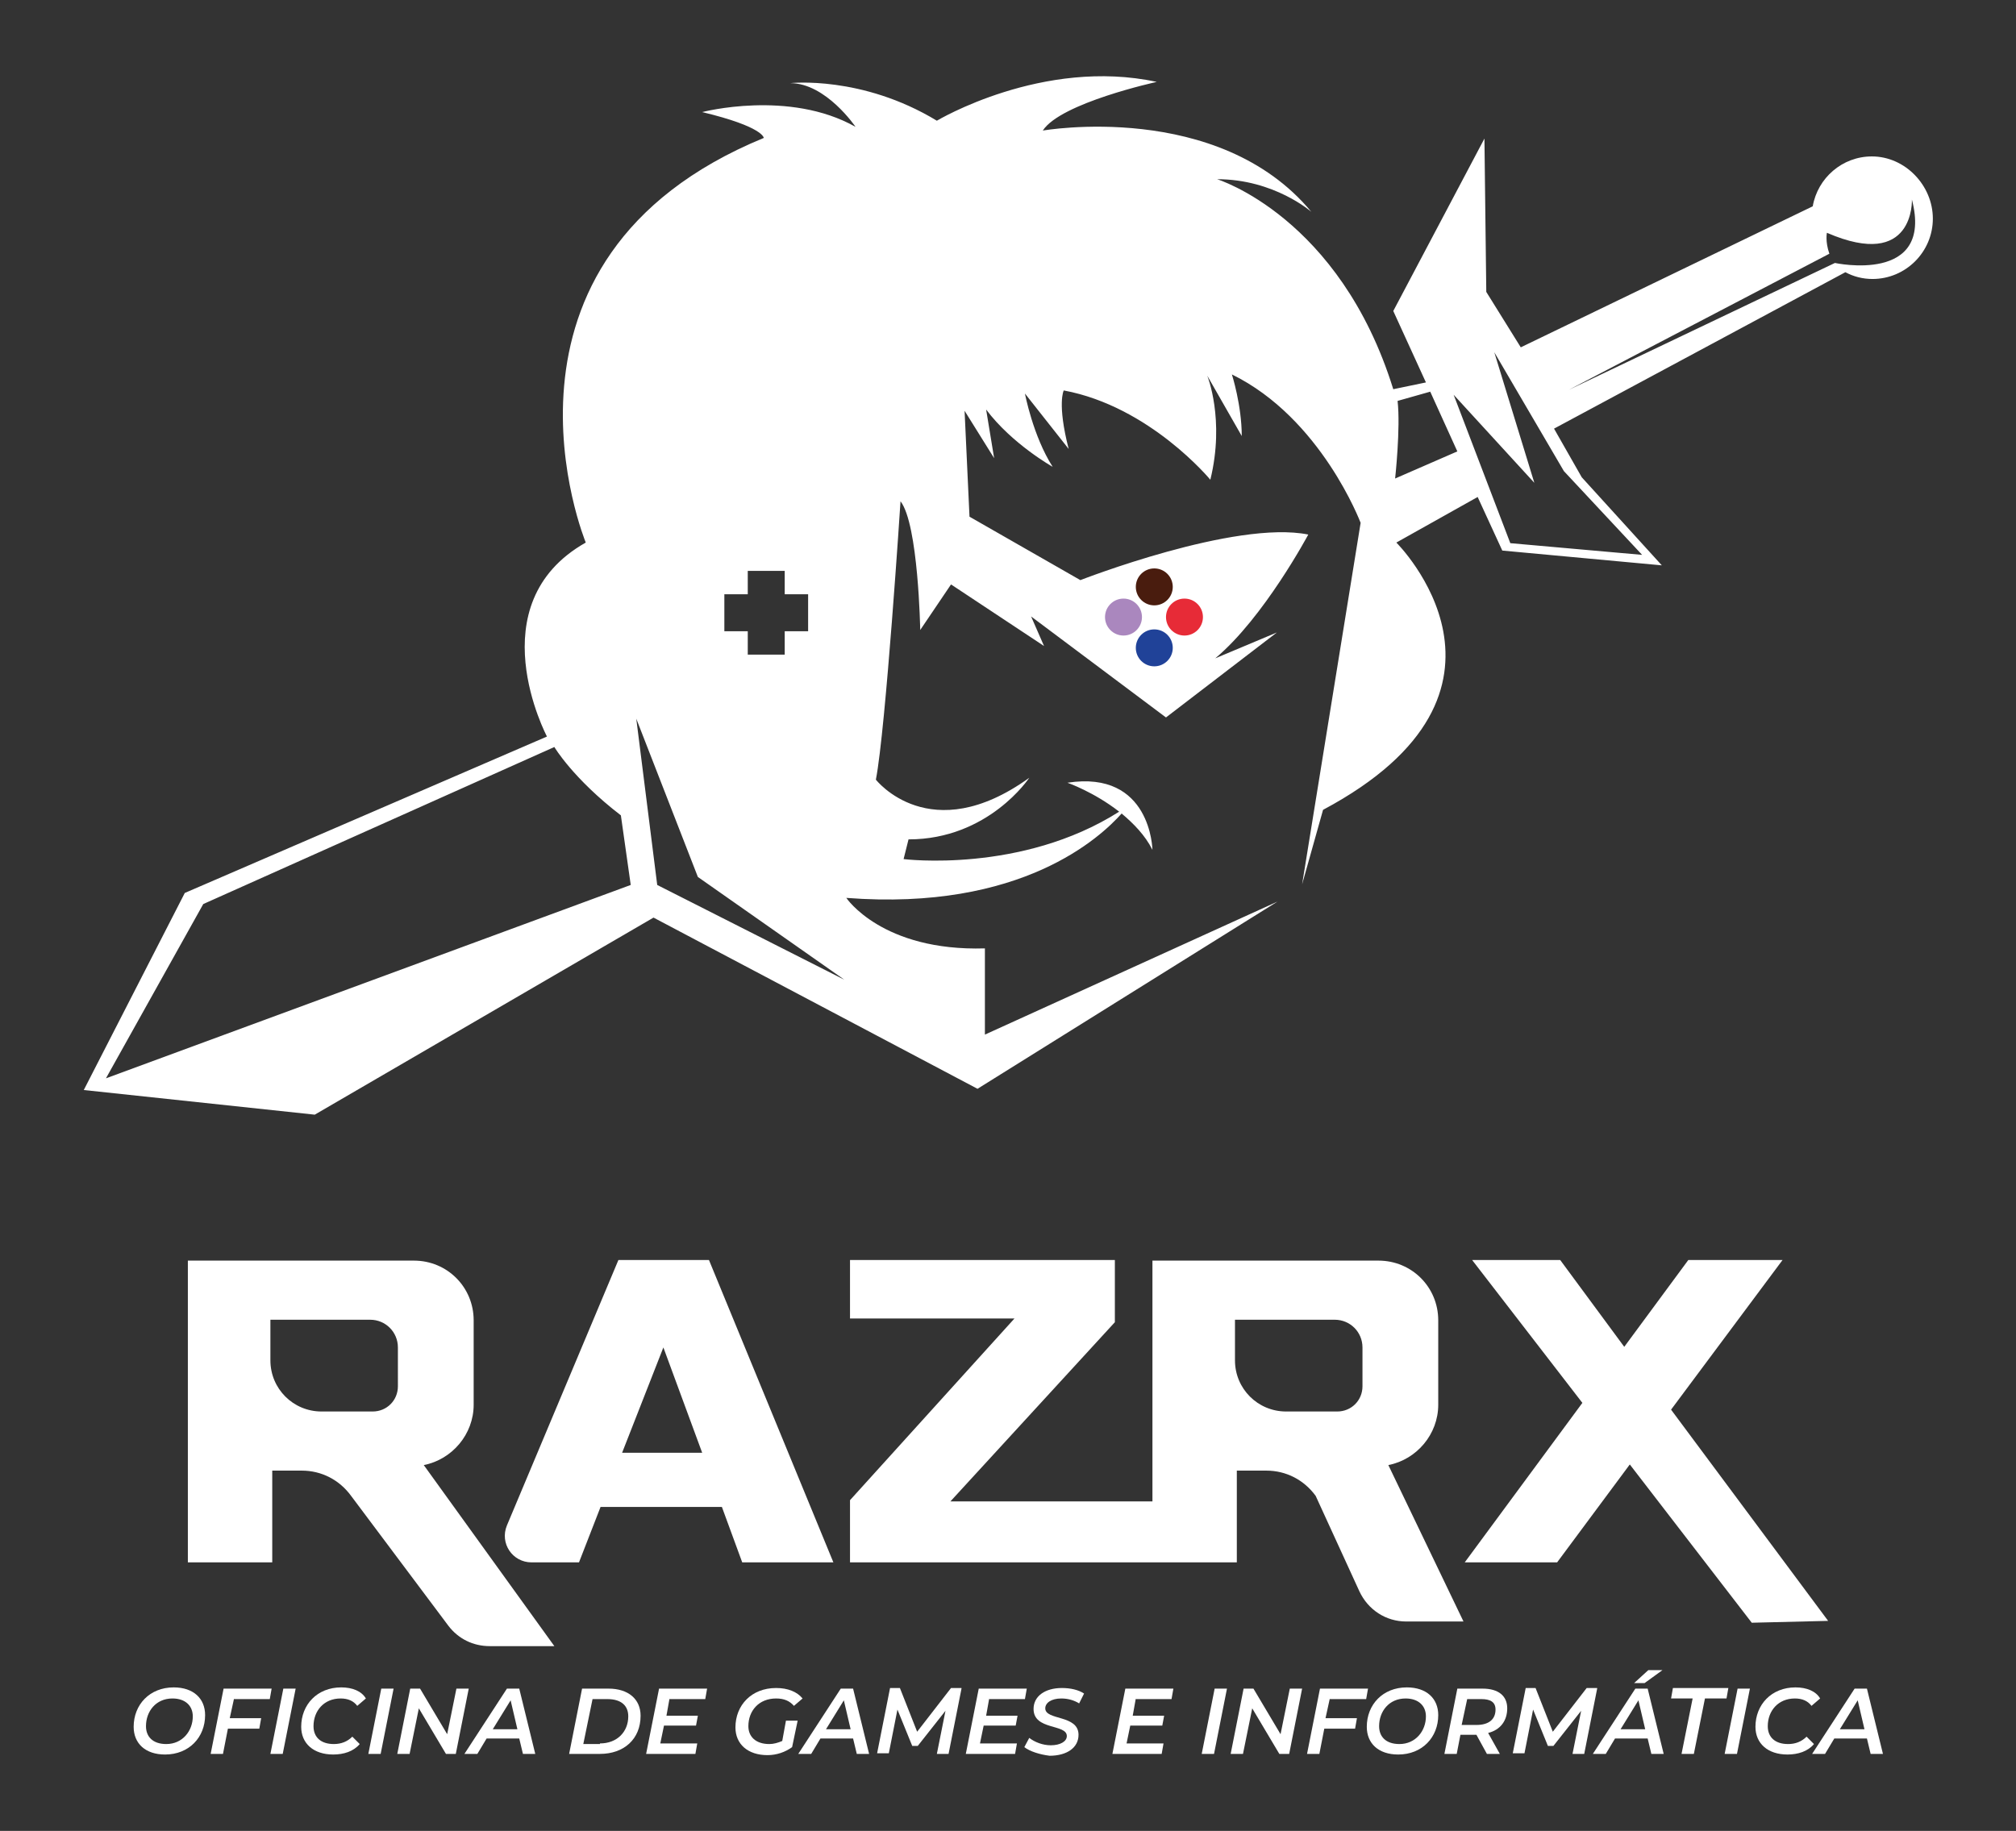 <svg xmlns="http://www.w3.org/2000/svg" xmlns:xlink="http://www.w3.org/1999/xlink" id="Layer_1" x="0px" y="0px" viewBox="0 0 327.3 297.3" style="enable-background:new 0 0 327.3 297.3;" xml:space="preserve"><rect x="0" y="0" width="327.3" height="297.3" fill="#333333" stroke="none"/><style type="text/css">	.st0{fill:#FFFFFF;}	.st1{fill:#491C0E;}	.st2{fill:#204298;}	.st3{fill:#E72B37;}	.st4{fill:#AA87BE;}</style><g>	<g>		<g>			<path class="st0" d="M303.9,25.4c-4.8,0-8.8,3.5-9.6,8.1l-47.4,22.9l-5.6-9l-0.3-24.9l-14.8,28l5.3,11.6l-5.3,1.1    c-8.7-28-28.6-34.1-28.6-34.1c9.3,0,15.3,5.3,15.3,5.3c-15.1-18.2-43.6-13.2-43.6-13.2c2.9-4.5,18.5-7.9,18.5-7.9    c-18.5-4-35.7,6.3-35.7,6.3c-12.2-7.4-23.8-6.1-23.8-6.1c5.8,0,10.6,7.1,10.6,7.1c-10.8-6.1-24.9-2.4-24.9-2.4    c10,2.4,10,4.2,10,4.2C76.1,42.1,95.1,88.1,95.1,88.1c-17.7,10-6.3,31.5-6.3,31.5L30,145l-16.4,32l37.5,4l55-32l52.6,27.8    l48.7-30.4L159.9,168v-14c-16.7,0.5-22.5-8.2-22.5-8.2c28.5,2.2,41.3-9.9,44.7-13.7c1.9,1.6,3.8,3.5,5,5.9c0,0-0.2-13-13.8-10.9    c0,0,4.3,1.5,8.4,4.7c-15.9,10.1-35,7.7-35,7.7l0.8-3.2c13,0,19.6-10,19.6-10c-16.1,11.6-24.9,0.3-24.9,0.3    c1.6-8.2,4-45.2,4-45.2c2.9,3.7,3.2,20.9,3.2,20.9l5-7.4l15.1,10l-2.1-4.8l21.9,16.4l18-13.8l-10,4.2    c7.9-6.6,15.1-20.1,15.1-20.1c-11.9-2.4-37,7.4-37,7.4l-18-10.3l-0.8-17.2l4.8,7.7l-1.3-7.9c4.2,5.6,10.8,9.3,10.8,9.3    c-3.2-5-4.5-11.9-4.5-11.9l7.1,9c-1.9-7.4-0.8-9.5-0.8-9.5c14,2.6,23.8,14.5,23.8,14.5c2.4-9.8-0.5-16.9-0.5-16.9l5.6,9.8    c0-5-1.6-10-1.6-10c14.5,7.1,20.9,24.1,20.9,24.1l-9.5,58.7l3.4-12.1c36.2-19.3,11.9-43.4,11.9-43.4l13.2-7.4l4,8.7l25.9,2.4    l-13-14.3l-4.5-7.9l47.3-25.4c1.3,0.7,2.8,1.1,4.4,1.1c5.4,0,9.8-4.4,9.8-9.8S309.3,25.4,303.9,25.4z M117.6,96.5h3.8v-3.8h6v3.8    h3.8v6h-3.8v3.8h-6v-3.8h-3.8V96.5z M17.2,175.1L33,146.8L90,121.3c0,0,3,5.1,10.8,11.1l1.6,11.3L17.2,175.1z M106.7,143.7    l-3.4-27l10,25.7l23.8,16.7L106.7,143.7z M226.5,77.7c0,0,0.9-8.2,0.4-12.6l5.3-1.5l4.4,9.7L226.5,77.7z M253.9,76.5l12.7,13.6    l-21.4-1.9L236,64.1l13.1,14.3l-6.5-21.2L253.9,76.5z M297.9,42.7l-43.2,20.6L297,41.2c-0.7-2-0.4-3.4-0.4-3.4    c14.3,6.2,13.8-5.4,13.8-5.4C314,46.2,297.9,42.7,297.9,42.7z"></path>			<g>				<circle class="st1" cx="187.4" cy="95.3" r="3"></circle>				<circle class="st2" cx="187.4" cy="105.2" r="3"></circle>			</g>			<g>				<circle class="st3" cx="192.3" cy="100.2" r="3"></circle>				<circle class="st4" cx="182.4" cy="100.2" r="3"></circle>			</g>		</g>	</g>	<g>		<path class="st0" d="M68.8,237.9c4.6-0.9,8.1-5,8.1-9.8v-13.7c0-5.4-4.3-9.7-9.7-9.7H30.5V228v10.1v15.6h13.7v-14.9l4.8,0   c3.2,0,6.1,1.5,8,4.1L72.8,264c1.6,2.1,4,3.3,6.7,3.3H90L68.8,237.9z M64.6,225.1c0,2.3-1.8,4.1-4.1,4.1h-8.3   c-4.6,0-8.3-3.7-8.3-8.3v-6.6h16.2c2.5,0,4.5,2,4.5,4.5V225.1z"></path>		<path class="st0" d="M115.1,204.6h-14.7l-18.1,43.1c-1.2,2.9,0.9,6,4,6h7.7l3.5-9h19.7l3.3,9h14.8L115.1,204.6z M101,235.9   l6.7-17.1l6.3,17.1H101z"></path>		<path class="st0" d="M225.4,237.9c4.6-0.9,8.1-5,8.1-9.8v-13.7c0-5.4-4.3-9.7-9.7-9.7h-36.7V228v10.1v5.7h-32.8l26.7-29.1v-10.1   H138v9.5h26.7L138,243.6v10.1h49.1h6.9h6.8v-14.9l4.8,0c3.2,0,6.1,1.5,8,4.1l7.1,15.5c1.4,3,4.3,4.9,7.6,4.9h9.3L225.4,237.9z    M221.2,225.1c0,2.3-1.8,4.1-4.1,4.1h-8.3c-4.6,0-8.3-3.7-8.3-8.3v-6.6h16.2c2.5,0,4.5,2,4.5,4.5V225.1z"></path>		<polygon class="st0" points="296.8,263.2 271.3,228.9 289.4,204.6 274.1,204.6 263.7,218.7 253.3,204.6 239,204.6 256.9,227.8    237.8,253.7 252.8,253.7 264.6,237.8 284.4,263.5   "></polygon>	</g>	<g>		<path class="st0" d="M21.7,280.4c0-3.6,2.6-6.4,6.5-6.4c3.2,0,5.1,1.8,5.1,4.5c0,3.6-2.6,6.4-6.5,6.4   C23.6,284.9,21.7,283.1,21.7,280.4z M31.3,278.7c0-1.7-1.2-2.9-3.3-2.9c-2.7,0-4.3,2.1-4.3,4.5c0,1.7,1.1,2.9,3.3,2.9   C29.6,283.2,31.3,281.1,31.3,278.7z"></path>		<path class="st0" d="M38,275.8l-0.7,3.2h5.1l-0.3,1.7H37l-0.8,4.1h-2l2.1-10.6h7.8l-0.3,1.7H38z"></path>		<path class="st0" d="M46,274.2h2l-2.1,10.6h-2L46,274.2z"></path>		<path class="st0" d="M48.9,280.4c0-3.6,2.6-6.4,6.5-6.4c1.8,0,3.3,0.6,4,1.8l-1.4,1.2c-0.6-0.8-1.5-1.2-2.7-1.2   c-2.7,0-4.4,2-4.4,4.5c0,1.8,1.2,2.9,3.3,2.9c1.2,0,2.2-0.4,3-1.2l1.2,1.2c-1,1.2-2.6,1.7-4.3,1.7   C50.9,284.9,48.9,283.1,48.9,280.4z"></path>		<path class="st0" d="M61.9,274.2h2l-2.1,10.6h-2L61.9,274.2z"></path>		<path class="st0" d="M76.1,274.2L74,284.8h-1.6l-4.4-7.4l-1.5,7.4h-2l2.1-10.6h1.6l4.4,7.4l1.5-7.4H76.1z"></path>		<path class="st0" d="M84.3,282.3H79l-1.5,2.5h-2.1l6.9-10.6h2l2.6,10.6h-2L84.3,282.3z M84,280.8l-1.1-4.7l-2.9,4.7H84z"></path>		<path class="st0" d="M94.5,274.2h4.3c3.2,0,5.2,1.7,5.2,4.4c0,3.8-2.7,6.2-6.6,6.2h-5L94.5,274.2z M97.4,283.1   c2.8,0,4.6-1.9,4.6-4.4c0-1.7-1.1-2.8-3.4-2.8h-2.4l-1.5,7.3H97.4z"></path>		<path class="st0" d="M108.7,275.8l-0.5,2.8h5.1l-0.3,1.6h-5.2l-0.6,2.9h6l-0.3,1.7h-8l2.1-10.6h7.8l-0.3,1.7H108.7z"></path>		<path class="st0" d="M127.6,279.4h1.9l-0.9,4.3c-1.1,0.8-2.5,1.3-4,1.3c-3.2,0-5.2-1.8-5.2-4.5c0-3.6,2.6-6.4,6.6-6.4   c1.9,0,3.4,0.6,4.3,1.7l-1.4,1.2c-0.7-0.8-1.6-1.2-2.9-1.2c-2.8,0-4.5,2-4.5,4.5c0,1.7,1.2,2.9,3.4,2.9c0.7,0,1.4-0.2,2.1-0.5   L127.6,279.4z"></path>		<path class="st0" d="M138.5,282.3h-5.3l-1.5,2.5h-2.1l6.9-10.6h2l2.6,10.6h-2L138.5,282.3z M138.1,280.8l-1.1-4.7l-2.9,4.7H138.1z   "></path>		<path class="st0" d="M156.1,274.2l-2.1,10.6h-1.9l1.4-7l-4.5,5.7h-0.9l-2.4-5.9l-1.4,7.1h-1.9l2.1-10.6h1.6l2.8,7.1l5.5-7.1H156.1   z"></path>		<path class="st0" d="M160.6,275.8l-0.5,2.8h5.1l-0.3,1.6h-5.2l-0.6,2.9h6l-0.3,1.7h-8l2.1-10.6h7.8l-0.3,1.7H160.6z"></path>		<path class="st0" d="M166.3,283.7l0.8-1.5c0.9,0.7,2.2,1.2,3.5,1.2c1.5,0,2.6-0.6,2.6-1.5c0-2-5.4-0.9-5.4-4.4   c0-2.1,1.9-3.4,4.6-3.4c1.4,0,2.7,0.3,3.6,0.9l-0.8,1.6c-0.8-0.5-1.8-0.8-2.9-0.8c-1.6,0-2.6,0.7-2.6,1.6c0,2,5.4,1,5.4,4.3   c0,2.1-1.9,3.4-4.7,3.4C168.8,284.9,167.2,284.4,166.3,283.7z"></path>		<path class="st0" d="M184.4,275.8l-0.5,2.8h5.1l-0.3,1.6h-5.2l-0.6,2.9h6l-0.3,1.7h-8l2.1-10.6h7.8l-0.3,1.7H184.4z"></path>		<path class="st0" d="M197.2,274.2h2l-2.1,10.6h-2L197.2,274.2z"></path>		<path class="st0" d="M211.4,274.2l-2.1,10.6h-1.6l-4.4-7.4l-1.5,7.4h-2l2.1-10.6h1.6l4.4,7.4l1.5-7.4H211.4z"></path>		<path class="st0" d="M215.9,275.8l-0.7,3.2h5.1l-0.3,1.7H215l-0.8,4.1h-2l2.1-10.6h7.8l-0.3,1.7H215.9z"></path>		<path class="st0" d="M221.9,280.4c0-3.6,2.6-6.4,6.5-6.4c3.2,0,5.1,1.8,5.1,4.5c0,3.6-2.6,6.4-6.5,6.4   C223.8,284.9,221.9,283.1,221.9,280.4z M231.5,278.7c0-1.7-1.2-2.9-3.3-2.9c-2.7,0-4.3,2.1-4.3,4.5c0,1.7,1.1,2.9,3.3,2.9   C229.8,283.2,231.5,281.1,231.5,278.7z"></path>		<path class="st0" d="M241.6,281.4l1.9,3.4h-2.1l-1.7-3.1h0h-2.6l-0.6,3.1h-2l2.1-10.6h4.1c2.6,0,4,1.2,4,3.2   C244.7,279.4,243.6,280.9,241.6,281.4z M242.8,277.6c0-1.2-0.8-1.7-2.3-1.7h-2.3l-0.9,4.2h2.4   C241.7,280.1,242.8,279.2,242.8,277.6z"></path>		<path class="st0" d="M259.3,274.2l-2.1,10.6h-1.9l1.4-7l-4.5,5.7h-0.9l-2.4-5.9l-1.4,7.1h-1.9l2.1-10.6h1.6l2.8,7.1l5.5-7.1H259.3   z"></path>		<path class="st0" d="M267.5,282.3h-5.3l-1.5,2.5h-2.1l6.9-10.6h2l2.6,10.6h-2L267.5,282.3z M267.1,280.8l-1.1-4.7l-2.9,4.7H267.1z    M267,273.3h-1.7l2.3-2.1h2.3L267,273.3z"></path>		<path class="st0" d="M274.8,275.8h-3.5l0.3-1.7h9l-0.3,1.7h-3.5l-1.8,9h-2L274.8,275.8z"></path>		<path class="st0" d="M282.1,274.2h2l-2.1,10.6h-2L282.1,274.2z"></path>		<path class="st0" d="M285,280.4c0-3.6,2.6-6.4,6.5-6.4c1.8,0,3.3,0.6,4,1.8l-1.4,1.2c-0.6-0.8-1.5-1.2-2.7-1.2   c-2.7,0-4.4,2-4.4,4.5c0,1.8,1.2,2.9,3.3,2.9c1.2,0,2.2-0.4,3-1.2l1.2,1.2c-1,1.2-2.6,1.7-4.3,1.7C287,284.9,285,283.1,285,280.4z   "></path>		<path class="st0" d="M303.1,282.3h-5.3l-1.5,2.5h-2.1l6.9-10.6h2l2.6,10.6h-2L303.1,282.3z M302.7,280.8l-1.1-4.7l-2.9,4.7H302.7z   "></path>	</g></g></svg>